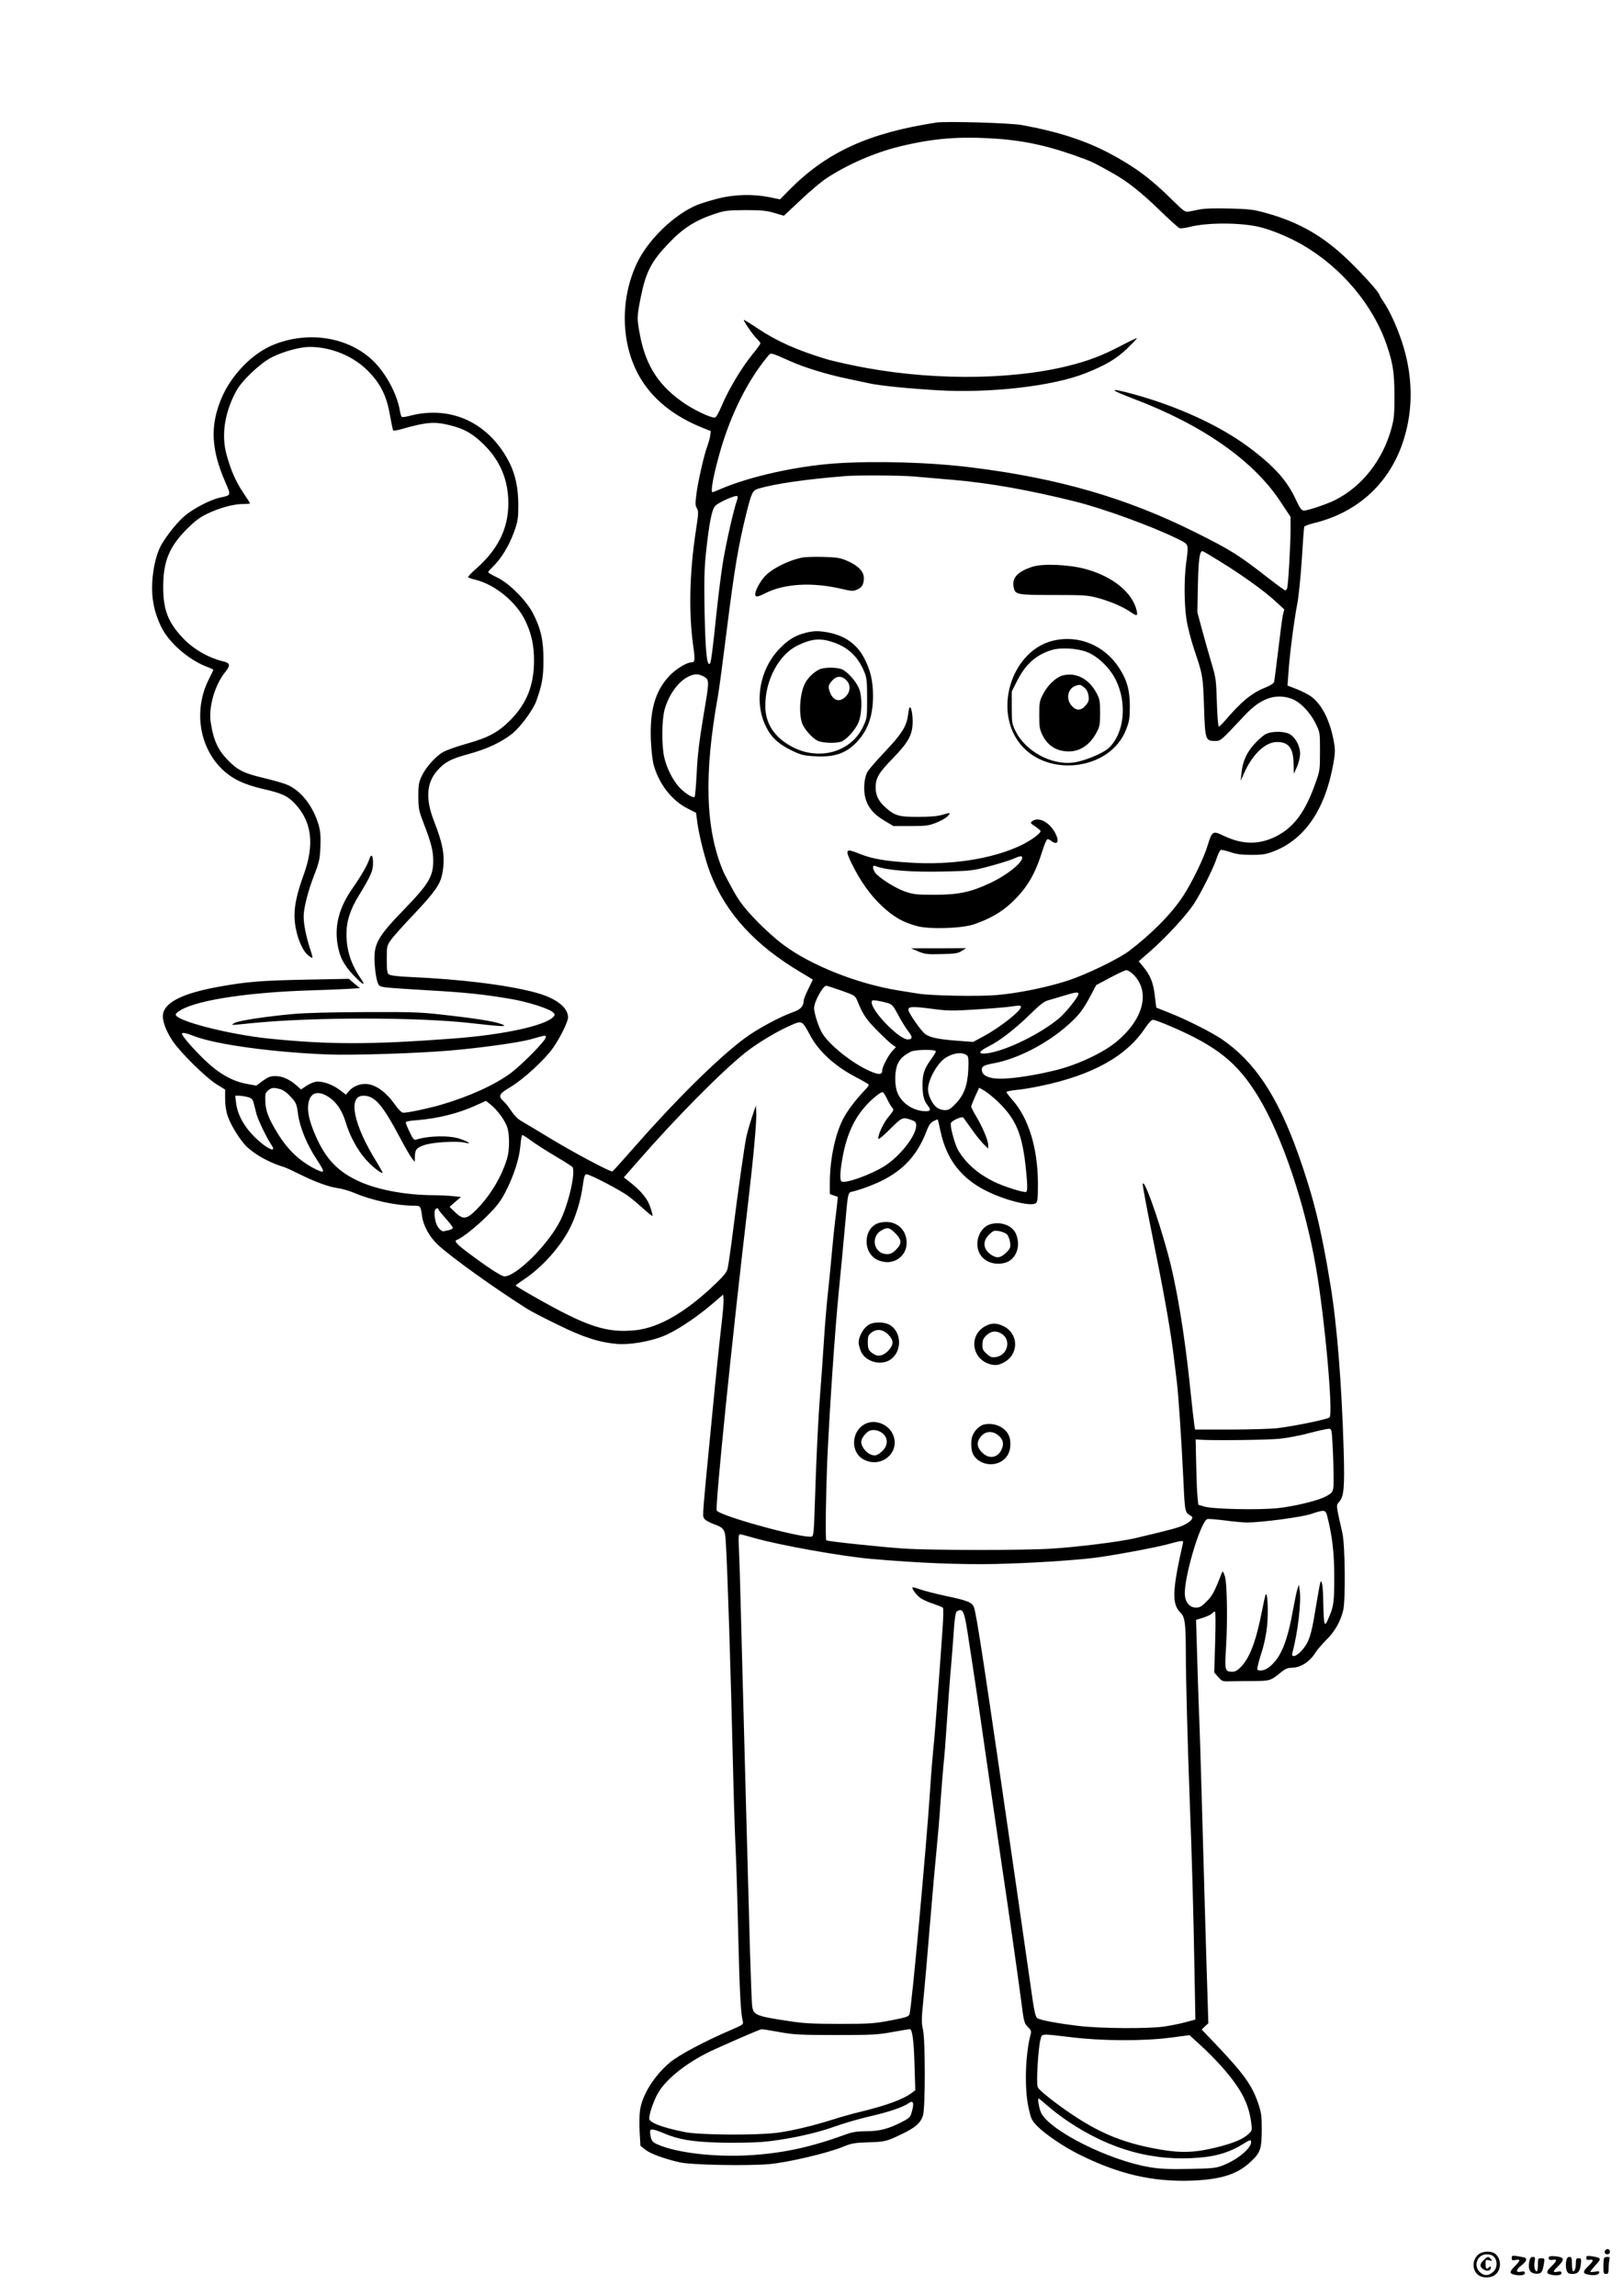<?xml version="1.0" standalone="no"?>
<!DOCTYPE svg PUBLIC "-//W3C//DTD SVG 20010904//EN"
 "http://www.w3.org/TR/2001/REC-SVG-20010904/DTD/svg10.dtd">
<svg version="1.0" xmlns="http://www.w3.org/2000/svg"
 width="1240pt" height="1754pt" viewBox="0 0 1240 1754"
 preserveAspectRatio="xMidYMid meet">

<g transform="translate(0,1754) scale(0.1,-0.1)"
fill="#000000" stroke="none">
<path d="M7155 16604 c-516 -79 -834 -224 -1118 -508 l-78 -79 -82 17 c-125
25 -268 21 -389 -10 -56 -14 -127 -36 -158 -48 -179 -73 -381 -269 -466 -451
-127 -274 -120 -608 18 -855 97 -174 262 -309 491 -400 l58 -23 -6 -41 c-4
-23 -14 -56 -21 -75 -22 -54 -71 -267 -83 -363 -10 -74 -9 -91 3 -110 14 -21
13 -40 -9 -183 -47 -313 -54 -614 -19 -867 16 -113 14 -128 -15 -128 -36 0
-122 -54 -170 -106 -107 -117 -148 -263 -138 -494 4 -79 13 -158 23 -190 43
-145 140 -268 261 -328 l61 -31 11 -83 c16 -107 61 -284 99 -381 118 -304 343
-549 690 -754 50 -30 92 -55 92 -57 0 -1 -16 -33 -35 -72 -19 -38 -35 -78 -35
-89 0 -41 -24 -67 -80 -86 -102 -36 -275 -129 -373 -202 -206 -154 -525 -470
-847 -837 -84 -96 -156 -176 -161 -178 -15 -6 -291 141 -473 251 -99 60 -200
121 -224 134 -26 15 -56 46 -76 77 -18 28 -45 62 -60 75 -42 39 -34 55 55 108
95 56 260 207 324 298 52 73 115 200 115 233 0 78 -94 149 -252 191 -213 57
-568 101 -956 118 -90 4 -149 11 -160 19 -14 10 -17 29 -17 116 0 99 1 105 32
148 17 25 95 112 173 194 163 172 204 231 219 312 24 127 9 217 -64 404 -65
168 -57 289 26 384 56 64 105 90 239 126 140 38 255 92 335 157 63 51 160 183
183 250 44 123 54 180 54 308 1 151 -19 242 -80 360 -51 99 -183 231 -274 274
-38 18 -68 36 -68 40 0 4 11 18 25 31 73 69 134 168 176 286 25 72 29 96 29
196 0 127 -22 233 -67 322 -154 305 -444 442 -761 360 -29 -8 -57 -12 -62 -9
-5 3 -11 24 -15 48 -22 132 -111 294 -213 389 -189 175 -489 221 -751 115
-164 -66 -325 -232 -400 -412 -87 -208 -78 -390 31 -639 44 -101 45 -99 -40
-117 -69 -14 -193 -77 -264 -134 -55 -44 -141 -149 -186 -228 -36 -63 -63
-174 -69 -287 -6 -122 14 -224 67 -335 57 -120 203 -249 342 -305 32 -12 58
-24 58 -26 0 -3 -16 -36 -35 -74 -115 -229 -76 -508 97 -681 77 -76 166 -120
315 -155 150 -34 192 -54 252 -119 124 -137 144 -307 62 -535 -50 -138 -71
-230 -71 -313 0 -119 50 -262 106 -306 15 -12 29 -19 31 -17 2 2 -5 30 -16 62
-31 95 -51 191 -51 252 0 68 35 202 86 332 32 83 38 109 42 201 3 81 0 119
-13 165 -43 150 -141 272 -250 313 -30 12 -111 34 -178 50 -132 32 -180 53
-241 110 -95 89 -133 164 -156 313 -18 115 31 285 109 382 45 56 41 72 -21 86
-100 24 -210 86 -285 160 -126 127 -167 226 -166 410 0 190 46 303 178 436 61
61 98 90 155 118 94 46 204 76 275 76 30 0 55 2 55 5 0 3 -23 39 -50 79 -57
84 -97 174 -130 296 -40 151 -13 322 76 485 45 82 186 214 275 258 90 44 212
77 286 77 161 0 330 -69 441 -180 99 -99 146 -193 171 -340 11 -61 22 -114 25
-118 4 -3 26 0 49 6 205 59 266 64 391 32 106 -27 168 -63 252 -145 126 -124
188 -273 188 -450 -1 -196 -80 -355 -254 -506 -33 -29 -57 -56 -53 -59 5 -4
30 -13 57 -19 151 -37 317 -175 383 -320 45 -97 63 -183 63 -296 0 -189 -55
-327 -178 -453 -95 -96 -170 -137 -347 -186 -71 -20 -148 -48 -170 -61 -59
-34 -132 -117 -163 -183 -23 -50 -26 -69 -26 -157 1 -93 4 -108 43 -210 55
-141 71 -205 71 -281 0 -118 -36 -178 -216 -364 -216 -223 -242 -271 -231
-430 3 -47 12 -103 19 -125 12 -38 16 -40 63 -47 28 -4 176 -14 330 -23 286
-16 422 -31 624 -65 125 -21 282 -70 321 -99 21 -17 22 -21 10 -36 -58 -69
-381 -140 -780 -169 -615 -46 -937 -46 -1390 0 -316 32 -733 140 -717 187 2 7
21 22 43 34 133 76 524 134 994 148 102 3 227 8 277 11 l93 6 -43 35 -42 36
-315 -6 c-351 -7 -458 -15 -670 -53 -277 -49 -417 -117 -434 -208 -9 -48 19
-126 73 -208 61 -90 255 -281 338 -332 l63 -39 0 -71 c0 -47 7 -94 21 -135 23
-68 99 -189 146 -232 69 -64 176 -122 283 -154 14 -4 68 -29 120 -55 119 -59
223 -97 292 -106 29 -4 83 -19 121 -35 140 -59 322 -98 454 -99 57 0 56 1 68
-82 10 -73 59 -160 122 -218 108 -99 424 -325 682 -489 29 -18 135 -73 236
-122 193 -95 313 -133 450 -145 92 -8 243 17 346 57 95 36 249 137 374 243
l90 77 3 -37 c2 -20 -6 -111 -17 -203 -11 -91 -43 -398 -70 -681 -76 -786 -75
-764 -62 -788 6 -12 36 -30 71 -43 81 -29 90 -41 95 -135 14 -228 38 -988 55
-1709 5 -225 14 -500 19 -610 6 -110 15 -416 21 -680 11 -447 19 -603 35 -665
6 -24 1 -27 -87 -65 -199 -85 -403 -193 -470 -250 -119 -100 -211 -246 -228
-364 -5 -35 -6 -110 -3 -167 l6 -105 39 -31 c39 -30 135 -66 258 -95 89 -21
520 -29 689 -14 147 14 435 82 556 130 70 29 94 33 190 36 136 4 148 7 260 61
108 51 149 87 167 145 18 62 18 571 0 654 -12 52 -12 84 2 220 9 88 32 351 51
585 19 234 42 488 50 565 8 77 22 239 30 360 9 121 20 261 25 310 6 50 17 194
25 320 8 127 20 282 25 345 6 63 17 197 24 298 9 138 16 186 27 193 43 27 55
6 79 -146 54 -349 76 -494 150 -1010 44 -302 93 -642 110 -755 58 -387 129
-889 150 -1049 23 -182 25 -188 58 -219 17 -16 22 -29 18 -45 -42 -151 -51
-416 -18 -566 19 -87 23 -96 68 -143 60 -61 199 -155 314 -213 308 -154 568
-214 875 -202 222 10 344 50 447 150 69 66 78 95 78 247 0 101 -4 125 -29 198
-48 139 -113 227 -340 465 l-90 94 25 24 26 24 -6 195 c-8 227 -31 1042 -46
1580 -6 206 -14 483 -20 615 -5 132 -12 341 -15 465 l-7 226 55 17 c30 10 60
24 67 32 7 8 17 15 22 15 6 0 6 -90 2 -233 l-7 -233 31 -35 c29 -33 32 -34 99
-32 37 1 117 2 176 2 117 1 128 4 198 62 36 30 56 39 83 39 72 0 143 45 189
120 12 19 49 62 82 95 63 62 106 138 127 223 19 77 15 499 -6 592 -51 225 -49
208 -22 241 34 40 40 114 32 388 -15 509 -51 964 -102 1271 -70 429 -129 665
-245 993 -159 446 -334 709 -586 880 -82 55 -273 151 -403 202 l-96 38 -11 92
c-12 99 -33 153 -89 221 l-34 41 96 84 c114 100 267 266 324 352 55 83 154
282 176 352 10 32 24 59 31 62 7 3 39 -5 73 -16 46 -16 85 -21 162 -21 89 0
110 4 177 30 233 93 387 322 448 667 14 78 15 106 5 161 -28 163 -91 290 -174
351 -23 17 -73 42 -111 57 l-70 27 7 98 c8 132 43 401 67 524 11 56 26 205 35
340 8 132 16 245 19 251 2 6 36 19 77 29 334 81 580 309 682 635 76 239 71
496 -14 752 -41 122 -93 234 -141 305 -16 23 -29 45 -29 49 0 16 -116 147
-227 255 -197 193 -387 303 -648 374 -85 24 -125 29 -270 32 -112 3 -191 1
-230 -7 -33 -7 -72 -14 -87 -17 -23 -4 -39 8 -118 86 -166 165 -290 257 -480
358 -188 100 -399 168 -675 218 -88 16 -576 30 -650 19z m463 -124 c225 -16
415 -60 664 -153 62 -23 92 -38 223 -112 106 -59 215 -145 350 -276 77 -75
148 -139 157 -142 10 -3 43 1 75 9 132 35 389 35 536 0 89 -21 222 -76 322
-133 305 -175 549 -466 653 -778 45 -134 55 -203 56 -380 0 -136 -3 -172 -22
-243 -66 -245 -225 -448 -432 -552 -59 -30 -207 -80 -237 -80 -19 0 -30 14
-62 83 -68 147 -166 256 -359 400 -218 163 -536 310 -871 403 -204 56 -208 43
-11 -32 525 -198 919 -474 1123 -786 l77 -116 0 -94 c0 -125 -18 -430 -26
-451 -3 -10 -10 -17 -14 -17 -5 0 -60 40 -122 88 -234 183 -293 220 -564 355
-523 262 -1047 414 -1709 496 -317 40 -738 52 -1045 31 -304 -22 -657 -101
-883 -199 -27 -12 -51 -21 -53 -21 -18 0 8 137 59 315 82 283 208 535 360 720
29 34 13 37 175 -34 115 -51 279 -101 442 -135 69 -15 145 -31 170 -36 73 -16
300 -39 513 -51 401 -24 881 31 1130 130 156 62 235 109 318 188 43 42 78 78
75 80 -2 2 -59 -25 -127 -61 -138 -72 -245 -113 -394 -150 -460 -115 -1102
-113 -1656 5 -79 16 -166 37 -193 45 -231 70 -382 138 -530 237 -55 37 -101
65 -103 64 -6 -6 73 -121 101 -146 14 -14 26 -29 26 -34 0 -5 -30 -46 -66 -90
-80 -99 -177 -261 -229 -384 -27 -63 -44 -93 -55 -93 -33 0 -147 53 -225 105
-196 130 -299 286 -344 518 -26 136 -26 143 4 294 40 198 81 276 215 416 108
114 203 174 350 223 78 26 98 28 235 29 125 0 162 -4 222 -22 l72 -21 126 118
c69 66 157 140 196 166 158 105 366 196 554 243 264 65 462 81 753 61z m-633
-2580 c61 -5 191 -17 290 -25 288 -25 581 -77 940 -166 218 -55 584 -188 775
-282 97 -48 92 -35 72 -192 -16 -122 -15 -310 3 -427 8 -53 34 -156 59 -230
66 -195 67 -203 75 -440 8 -248 11 -258 84 -258 44 0 40 -3 227 196 119 128
231 168 351 129 69 -23 145 -100 191 -192 33 -67 33 -69 33 -213 0 -139 -1
-149 -34 -240 -79 -225 -167 -342 -306 -411 -128 -63 -254 -61 -394 6 -86 41
-90 39 -126 -78 -28 -94 -119 -279 -186 -382 -89 -136 -243 -291 -415 -421
-84 -62 -324 -178 -464 -224 -160 -52 -379 -97 -545 -111 -136 -12 -508 -5
-600 11 -27 4 -95 15 -150 24 -315 51 -668 191 -880 349 -56 41 -150 126 -210
189 -88 92 -122 136 -172 224 -33 60 -69 127 -78 149 -135 322 -148 737 -41
1331 9 45 40 284 71 530 55 440 87 630 146 868 42 166 48 180 95 194 126 37
360 71 659 95 94 8 429 6 530 -3z m-1355 -184 c-23 -62 -82 -321 -105 -461
-14 -82 -36 -258 -50 -390 -28 -272 -43 -386 -50 -393 -24 -25 -35 79 -42 398
-4 237 -2 326 11 450 24 223 44 327 70 355 24 27 157 86 169 75 4 -4 3 -19 -3
-34z m3682 -459 c173 -106 343 -228 426 -304 l74 -68 -11 -45 c-5 -25 -21
-144 -35 -265 -15 -121 -28 -229 -31 -241 -3 -14 -25 -29 -72 -48 -103 -42
-180 -106 -310 -258 -18 -21 -36 -38 -41 -38 -5 0 -12 82 -15 183 -5 173 -7
188 -41 302 -20 66 -52 180 -72 254 l-36 134 4 206 c4 192 13 261 35 261 5 0
61 -33 125 -73z m-3943 -881 c53 -28 53 -23 6 -301 -32 -191 -46 -307 -52
-437 -5 -97 -12 -180 -16 -185 -12 -12 -74 27 -117 73 -51 55 -98 150 -116
233 -20 97 -18 281 4 362 32 113 104 213 182 251 43 21 73 22 109 4z m3293
-2283 c128 -131 74 -339 -130 -509 -102 -85 -295 -176 -462 -218 -156 -39
-329 -66 -427 -66 -85 0 -137 23 -141 62 -4 32 10 41 96 57 179 34 399 148
558 288 87 77 119 119 179 232 l40 76 105 56 c58 31 114 57 125 58 12 0 37
-15 57 -36z m-2234 -120 c104 -37 105 -37 124 -82 41 -101 66 -138 148 -221
47 -48 99 -96 115 -108 l30 -21 -26 -28 c-32 -33 -79 -124 -79 -152 0 -26 -18
-31 -61 -16 -140 49 -353 215 -404 315 -28 55 -55 144 -55 180 0 48 67 170 93
170 6 0 58 -17 115 -37z m1812 -25 c0 -22 -98 -144 -148 -186 -146 -122 -407
-249 -550 -268 -74 -9 -69 13 11 53 85 42 202 132 319 247 76 74 107 98 140
106 24 7 77 22 118 35 88 27 110 29 110 13z m-1457 -70 c33 -10 42 -21 81 -94
24 -46 59 -101 76 -123 34 -42 33 -61 -5 -61 -65 0 -275 215 -275 282 0 18 4
20 43 14 23 -4 59 -12 80 -18z m1017 -30 c0 -30 -161 -157 -280 -221 l-85 -46
-121 9 c-145 11 -207 24 -245 51 -31 22 -129 163 -129 185 0 26 30 27 172 9
128 -17 157 -18 346 -6 114 7 230 17 257 21 75 11 85 11 85 -2z m1142 -147
c356 -152 515 -280 673 -541 179 -295 355 -815 439 -1300 67 -384 133 -1118
104 -1147 -15 -15 -276 -68 -403 -83 -49 -5 -210 -10 -357 -10 l-267 0 -6 33
c-3 17 -17 142 -31 277 -44 426 -104 787 -173 1040 -79 289 -188 587 -190 522
-1 -12 28 -166 63 -341 92 -451 142 -731 167 -921 11 -91 25 -196 29 -235 13
-96 37 -461 51 -755 12 -257 11 -252 59 -280 23 -14 2 -41 -52 -68 -42 -21
-97 -36 -376 -102 -116 -27 -435 -67 -642 -80 -205 -13 -923 -13 -1125 1 -168
11 -585 55 -592 63 -8 7 -3 357 7 601 18 397 59 1008 90 1315 16 162 36 372
44 465 27 299 21 273 69 285 23 6 74 22 112 37 234 87 366 214 446 428 15 40
29 59 51 71 16 8 31 14 33 12 1 -2 10 -37 18 -78 56 -272 210 -433 508 -530
112 -36 202 -49 224 -30 12 10 15 39 15 145 0 272 -71 505 -196 644 -24 27
-44 53 -44 59 0 5 33 12 73 16 40 3 125 17 189 31 395 82 658 228 801 448 24
35 45 57 57 57 10 0 69 -22 132 -49z m-2751 -72 c60 -113 178 -224 319 -301
58 -31 112 -61 120 -67 12 -7 8 -17 -26 -52 -72 -76 -133 -158 -164 -219 -61
-121 -100 -310 -100 -488 l0 -83 30 -11 31 -10 -6 -62 c-4 -33 -10 -90 -15
-126 -5 -36 -16 -146 -25 -245 -9 -99 -22 -236 -30 -305 -8 -69 -22 -231 -30
-360 -8 -129 -22 -318 -30 -420 -14 -181 -28 -461 -41 -868 -5 -164 -9 -205
-21 -209 -53 -20 -676 148 -727 197 -15 15 118 1325 239 2345 42 359 67 634
63 700 l-3 50 -32 -95 c-17 -52 -36 -120 -42 -150 -16 -81 -65 -428 -101 -715
-17 -137 -36 -266 -41 -286 -6 -26 -32 -59 -92 -115 -224 -216 -430 -335 -609
-355 -222 -23 -368 24 -765 249 -84 47 -153 89 -153 92 0 3 30 25 66 49 136
90 276 247 349 391 45 89 83 214 97 321 10 72 16 89 29 89 26 0 258 -121 320
-167 31 -23 84 -68 118 -99 34 -31 64 -55 66 -52 3 2 -5 33 -17 68 -22 65 -69
122 -163 196 l-39 30 100 114 c290 334 646 694 832 842 88 69 238 160 342 205
89 39 87 40 151 -78z m-4704 -5 c169 -64 604 -123 1023 -139 188 -7 682 9 926
30 234 20 522 60 615 85 124 35 119 34 119 16 0 -24 -181 -208 -265 -271 -124
-92 -317 -180 -535 -244 -100 -29 -252 -61 -290 -61 -11 0 -37 26 -64 64 -71
100 -153 156 -226 156 -48 0 -97 -22 -126 -57 l-21 -25 -46 35 c-57 44 -137
71 -184 64 -20 -4 -53 -18 -74 -33 l-39 -26 -35 31 c-54 47 -108 71 -161 71
-38 0 -56 -7 -96 -36 l-50 -37 -70 13 c-112 20 -213 77 -322 181 -85 81 -176
186 -176 202 0 13 30 7 97 -19z m5663 -115 c0 -6 -16 -33 -35 -59 -53 -72 -67
-113 -67 -199 1 -81 10 -118 42 -158 28 -35 16 -46 -41 -40 -93 11 -173 74
-198 156 -18 62 -14 159 9 207 20 40 43 61 100 91 32 16 190 18 190 2z m239
-32 c10 -9 12 -34 9 -107 -6 -122 -33 -195 -97 -261 -39 -41 -53 -49 -83 -49
-21 0 -46 9 -63 22 -33 26 -64 91 -65 135 0 75 72 204 136 244 62 38 128 45
163 16z m-5247 -257 c23 -7 52 -28 80 -59 41 -45 45 -55 55 -132 14 -102 70
-237 143 -346 67 -102 66 -111 -13 -72 -120 61 -211 148 -289 277 -66 108 -89
167 -91 239 -2 57 1 67 22 84 27 22 41 23 93 9z m5483 -96 c151 -147 194 -265
221 -600 4 -54 2 -84 -5 -88 -15 -10 -174 41 -251 79 -121 61 -208 137 -268
236 -26 43 -65 185 -57 210 7 19 84 54 95 42 3 -4 32 -45 64 -89 31 -45 73
-96 92 -115 l34 -33 0 27 c0 35 -41 133 -91 218 -22 36 -39 70 -39 76 0 5 14
40 30 77 l31 67 39 -22 c22 -13 69 -51 105 -85z m-847 20 c13 -27 31 -57 39
-66 14 -15 11 -21 -26 -66 -40 -47 -81 -133 -81 -169 0 -11 33 15 89 71 96 95
97 96 174 67 20 -8 27 -17 27 -38 0 -78 -124 -236 -243 -311 -104 -65 -298
-135 -327 -117 -14 9 -13 67 5 171 29 169 83 296 170 396 46 55 125 120 139
115 6 -2 22 -26 34 -53z m-4265 15 c58 -38 102 -104 129 -194 30 -102 91 -214
154 -283 47 -53 109 -102 127 -102 3 0 -17 37 -45 83 -178 286 -223 507 -102
507 88 0 145 -66 284 -328 36 -68 75 -135 87 -150 l22 -27 1 41 c0 52 14 68
75 88 62 21 245 32 304 18 58 -14 39 3 -32 28 -80 28 -239 26 -340 -6 -13 -4
-24 8 -47 58 -17 35 -30 68 -30 74 0 7 33 14 84 17 161 13 319 52 454 114 l75
34 36 -29 c50 -40 108 -119 126 -171 19 -57 19 -173 0 -238 -42 -142 -130
-288 -237 -395 -73 -73 -100 -76 -161 -18 l-42 41 43 38 44 38 -63 6 c-34 4
-98 7 -143 7 -226 1 -447 44 -592 115 -159 77 -250 181 -328 376 -40 100 -52
171 -36 227 18 70 76 82 153 31z m-621 1 c33 -10 39 -16 48 -53 6 -23 15 -60
21 -82 13 -45 81 -185 111 -228 52 -74 -40 -30 -132 63 -77 77 -126 169 -136
253 l-7 57 29 0 c16 0 46 -5 66 -10z m2167 -334 c33 -24 115 -77 183 -117 68
-40 127 -78 131 -83 27 -35 -26 -271 -89 -403 -87 -181 -337 -432 -430 -433
-23 0 -132 71 -274 178 -88 65 -113 93 -91 100 38 13 149 100 231 182 77 77
104 112 142 185 63 122 105 252 114 353 3 45 10 82 15 82 5 0 36 -20 68 -44z
m-709 -524 c0 -5 25 -36 55 -69 30 -34 55 -66 55 -72 0 -6 -12 -13 -27 -17
-16 -3 -33 -7 -40 -9 -19 -6 -50 26 -62 64 -12 38 -15 94 -4 104 9 10 23 9 23
-1z m6831 -1797 c4 -66 7 -172 8 -236 1 -127 0 -129 -66 -163 -61 -31 -242
-74 -358 -86 -149 -16 -500 -8 -565 12 l-45 14 -6 64 c-4 36 -8 148 -10 250
l-4 185 25 -2 c81 -8 532 -3 620 7 58 6 161 26 230 45 69 18 134 32 145 31 18
-1 20 -10 26 -121z m-42 -542 c39 -150 55 -283 55 -468 0 -196 -4 -228 -46
-321 -18 -42 -22 -46 -29 -29 -4 11 -8 79 -9 150 -1 125 -11 189 -23 155 -3
-8 -19 -98 -36 -200 -32 -202 -51 -257 -106 -319 -42 -46 -81 -56 -71 -18 42
160 69 389 56 479 l-6 43 -12 -35 c-6 -19 -20 -86 -31 -147 -45 -250 -91 -367
-176 -441 -34 -31 -87 -43 -99 -24 -3 5 10 58 29 118 23 69 39 147 46 214 10
106 4 266 -11 239 -4 -8 -17 -66 -29 -129 -45 -228 -92 -352 -159 -422 -27
-28 -44 -38 -68 -38 -54 0 -58 15 -48 163 14 211 10 514 -8 567 -13 38 -16 42
-23 25 -55 -142 -72 -174 -115 -217 -38 -39 -54 -48 -82 -48 -46 0 -79 35 -85
92 -13 118 117 563 171 584 7 3 67 -2 132 -10 65 -9 142 -16 171 -16 108 0
413 40 486 64 104 35 114 34 126 -11z m-4385 -169 c197 -57 679 -143 911 -163
362 -31 669 -43 935 -38 261 6 573 25 761 47 117 14 457 76 549 101 131 35
134 35 127 8 -82 -366 -85 -461 -16 -530 32 -32 38 -79 39 -299 0 -210 14
-714 30 -1140 16 -406 29 -876 36 -1291 l7 -376 -79 -21 c-43 -12 -117 -26
-164 -33 -123 -17 -489 -14 -645 5 -168 20 -300 45 -320 60 -12 8 -22 48 -35
136 -10 69 -65 454 -123 855 -247 1706 -306 2095 -326 2148 -14 37 -52 52
-216 86 -77 17 -165 39 -195 50 -30 11 -56 18 -58 16 -9 -8 32 -63 62 -83 18
-12 61 -32 97 -43 35 -12 68 -25 73 -30 5 -5 4 -72 -3 -166 -6 -87 -22 -310
-36 -496 -14 -186 -29 -377 -35 -425 -5 -48 -17 -193 -25 -322 -29 -434 -141
-1657 -156 -1696 -6 -19 -27 -25 -146 -48 -127 -24 -161 -26 -389 -26 -203 0
-277 4 -385 21 -258 39 -274 46 -283 121 -3 29 -10 217 -16 418 -11 394 -54
1974 -70 2600 -5 212 -12 429 -15 483 -4 75 -2 97 8 97 7 0 53 -12 101 -26z
m199 -3776 c109 -20 155 -23 432 -23 279 0 322 2 434 23 68 12 127 22 132 22
19 0 31 -87 36 -271 l6 -196 -34 -25 c-62 -45 -190 -92 -379 -138 -63 -15
-160 -42 -215 -60 -151 -48 -319 -88 -430 -102 -159 -20 -589 -17 -700 5 -179
36 -275 73 -275 105 0 33 31 126 62 184 62 117 237 254 443 346 216 97 342
150 353 151 8 1 69 -9 135 -21z m2224 -39 c242 -30 550 -31 759 -5 l152 20 82
-75 c46 -41 118 -114 162 -163 148 -168 206 -277 227 -426 8 -63 8 -65 -20
-91 -42 -39 -110 -68 -239 -101 -163 -41 -273 -46 -435 -18 -309 53 -508 141
-793 352 -83 62 -137 108 -144 126 -12 31 4 300 22 365 13 44 -2 43 227 16z
m-174 -524 c33 -30 104 -84 156 -119 326 -219 656 -309 1012 -277 130 11 232
44 329 105 42 27 56 32 58 20 11 -46 -97 -139 -215 -185 -52 -21 -79 -23 -257
-27 -153 -3 -221 0 -300 13 -309 51 -760 276 -831 414 -15 31 -30 111 -20 111
4 0 34 -25 68 -55z m-1034 -37 c-13 -50 -17 -55 -74 -85 -101 -53 -175 -73
-275 -73 -67 0 -106 -6 -148 -21 -273 -99 -469 -143 -723 -161 -271 -19 -576
15 -725 81 -43 19 -51 32 -57 91 -3 32 16 31 101 -4 117 -50 220 -67 432 -73
107 -3 251 0 320 5 177 15 402 62 555 117 72 26 196 62 276 80 143 33 246 68
291 99 34 24 43 5 27 -56z"/>
<path d="M6125 13280 c-112 -24 -237 -89 -288 -150 -36 -42 -67 -103 -67 -130
0 -23 17 -22 74 7 148 76 365 88 594 33 66 -16 81 -16 108 -5 39 16 54 41 54
89 0 49 -41 93 -119 128 -60 27 -78 30 -191 34 -69 2 -143 -1 -165 -6z"/>
<path d="M7889 13211 c-114 -37 -158 -84 -145 -154 11 -60 21 -62 306 -62 236
0 261 -2 339 -23 95 -26 190 -67 247 -106 50 -34 57 -33 49 7 -30 139 -184
265 -394 321 -127 34 -324 42 -402 17z"/>
<path d="M6155 12706 c-77 -19 -131 -51 -196 -118 -155 -157 -200 -409 -108
-596 41 -85 95 -134 196 -184 75 -36 93 -40 181 -45 153 -9 245 25 330 122 77
87 112 195 112 340 0 113 -20 198 -67 287 -56 108 -149 173 -277 197 -73 13
-107 13 -171 -3z m219 -75 c110 -39 183 -110 230 -225 18 -44 21 -72 21 -201
0 -144 -1 -152 -29 -212 -91 -199 -341 -269 -549 -155 -133 72 -201 178 -200
312 0 196 105 391 246 459 111 54 177 59 281 22z"/>
<path d="M6255 12424 c-42 -22 -84 -63 -105 -105 -42 -81 -50 -251 -15 -319
23 -44 74 -99 109 -117 42 -22 164 -23 197 -2 45 30 91 84 115 134 31 66 34
207 5 271 -25 55 -88 124 -128 141 -44 18 -141 17 -178 -3z m210 -79 c36 -35
34 -88 -4 -126 -45 -45 -91 -34 -117 26 -19 47 -18 59 12 94 33 39 74 41 109
6z"/>
<path d="M8045 12646 c-304 -74 -452 -502 -267 -767 200 -286 704 -231 826 89
25 64 28 88 28 178 0 122 -22 200 -81 291 -112 174 -312 256 -506 209z m258
-86 c84 -32 177 -122 222 -214 88 -178 65 -406 -52 -518 -45 -43 -189 -102
-273 -113 -167 -21 -364 86 -440 238 -28 57 -30 67 -30 182 l0 123 41 81 c64
128 148 202 269 237 65 19 192 12 263 -16z"/>
<path d="M8115 12379 c-49 -14 -113 -76 -145 -140 -28 -53 -30 -67 -30 -162 0
-91 3 -109 26 -155 40 -80 109 -122 201 -122 86 0 162 52 211 145 24 45 27 61
27 150 0 89 -3 105 -27 150 -58 111 -162 164 -263 134z m170 -92 c17 -14 28
-36 32 -63 4 -33 1 -45 -22 -72 -36 -43 -74 -43 -109 -1 -43 50 -29 126 28
149 33 13 43 12 71 -13z"/>
<path d="M6947 12130 c-3 -8 -8 -35 -11 -60 -11 -80 -50 -140 -175 -272 -66
-69 -127 -140 -135 -157 -25 -48 -31 -139 -13 -202 21 -71 63 -120 146 -169
l67 -40 132 0 c118 0 138 3 196 26 35 14 74 36 87 50 26 28 21 29 -45 9 -33
-10 -93 -15 -183 -15 -149 0 -178 9 -252 76 -49 44 -71 90 -71 148 0 73 23
112 131 223 121 124 152 182 152 282 0 68 -16 130 -26 101z"/>
<path d="M9672 11933 c-18 -8 -57 -42 -86 -74 -61 -65 -93 -137 -101 -227 l-6
-57 26 59 c64 144 161 236 249 238 90 1 127 -45 129 -162 l2 -81 24 53 c13 29
23 73 24 98 1 57 -33 124 -76 150 -40 25 -138 27 -185 3z"/>
<path d="M7886 11267 c-16 -12 -15 -15 23 -40 23 -15 41 -31 41 -36 0 -18 -75
-72 -145 -106 -219 -106 -539 -156 -860 -134 -188 12 -283 29 -380 68 -104 42
-110 34 -60 -71 66 -136 144 -246 235 -331 91 -84 162 -124 270 -152 95 -25
338 -17 430 14 123 42 211 93 289 166 118 112 179 215 236 398 15 48 32 87 39
87 6 0 20 -7 30 -15 45 -34 61 -3 30 58 -44 86 -128 131 -178 94z m-76 -278
c0 -42 -122 -138 -253 -198 -144 -67 -239 -86 -417 -86 -137 0 -163 3 -223 24
-77 26 -206 108 -231 146 -22 33 -21 59 2 50 80 -33 279 -49 535 -42 191 4
209 6 337 40 74 20 155 45 180 56 51 23 70 26 70 10z"/>
<path d="M7016 10272 c52 -21 69 -23 178 -20 102 2 127 6 154 24 l33 21 -211
-1 -210 0 56 -24z"/>
<path d="M6722 8200 c-125 -29 -138 -227 -18 -284 115 -54 235 26 222 149 -11
102 -98 160 -204 135z m118 -80 c51 -51 52 -80 6 -126 -26 -26 -43 -34 -69
-34 -98 0 -130 128 -45 180 47 28 63 25 108 -20z"/>
<path d="M7572 8190 c-90 -22 -135 -149 -83 -233 36 -59 117 -85 193 -62 84
26 120 130 79 222 -28 61 -109 93 -189 73z m121 -79 c10 -10 21 -37 24 -60 5
-37 2 -46 -23 -73 -41 -42 -69 -51 -104 -33 -76 39 -90 107 -35 162 33 33 39
35 78 29 23 -4 50 -15 60 -25z"/>
<path d="M6640 7422 c-40 -21 -80 -90 -80 -137 0 -16 9 -48 19 -71 35 -76 151
-108 222 -61 88 58 91 198 7 260 -39 29 -123 34 -168 9z m146 -76 c41 -41 43
-73 9 -114 -34 -41 -76 -57 -107 -42 -49 26 -58 41 -58 96 0 45 4 56 26 73 41
33 89 28 130 -13z"/>
<path d="M7530 7411 c-138 -73 -103 -268 52 -296 28 -5 49 -2 82 15 120 58
123 218 6 278 -54 27 -94 28 -140 3z m121 -58 c77 -46 50 -165 -42 -179 -31
-5 -42 -1 -70 24 -29 26 -34 36 -33 73 1 35 8 48 33 71 36 32 70 35 112 11z"/>
<path d="M6610 6663 c-109 -56 -114 -220 -9 -273 135 -69 281 58 221 193 -35
79 -138 118 -212 80z m140 -78 c35 -35 33 -86 -5 -125 -16 -17 -39 -33 -51
-36 -47 -12 -114 50 -114 104 0 24 36 71 64 83 31 13 78 2 106 -26z"/>
<path d="M7520 6659 c-42 -9 -87 -59 -96 -107 -4 -18 -4 -54 -1 -80 13 -114
176 -159 258 -70 32 33 44 80 36 140 -11 81 -104 136 -197 117z m108 -84 c35
-29 44 -62 26 -103 -28 -69 -97 -81 -150 -28 -42 42 -45 82 -8 125 34 40 88
43 132 6z"/>
<path d="M2820 10973 c-14 -43 -63 -128 -127 -219 -100 -143 -137 -279 -115
-421 16 -103 47 -163 127 -247 72 -75 94 -82 47 -14 -70 103 -104 208 -105
328 -1 100 28 192 95 300 90 147 108 187 108 246 0 65 -14 77 -30 27z"/>
<path d="M2235 9794 c-213 -20 -410 -50 -442 -68 -35 -19 -39 -19 136 -1 461
46 1269 46 1676 -1 198 -23 262 -27 245 -16 -33 22 -152 44 -392 72 -244 29
-267 30 -663 29 -265 -1 -463 -6 -560 -15z"/>
<path d="M12267 353 c-14 -13 -6 -33 13 -33 13 0 20 7 20 20 0 19 -20 27 -33
13z"/>
<path d="M11297 320 c-48 -38 -52 -114 -8 -154 30 -27 90 -31 128 -7 52 33 58
117 11 161 -29 27 -96 27 -131 0z m118 -20 c29 -32 25 -88 -9 -116 -35 -31
-70 -30 -101 1 -51 50 -17 135 54 135 26 0 44 -7 56 -20z"/>
<path d="M11335 275 c-31 -30 -32 -50 -1 -70 26 -18 56 -11 56 13 0 12 -3 13
-12 4 -20 -20 -28 -14 -28 23 0 34 1 35 28 29 24 -7 26 -6 13 9 -18 23 -28 21
-56 -8z"/>
<path d="M11550 291 c0 -17 4 -20 30 -14 39 7 37 -4 -5 -47 -41 -40 -44 -55
-12 -64 44 -12 87 -7 87 10 0 13 -7 15 -30 11 -42 -9 -40 15 5 49 33 25 44 47
28 57 -5 3 -29 8 -55 12 -44 7 -48 6 -48 -14z"/>
<path d="M11835 301 c-10 -18 3 -29 30 -23 34 6 31 -8 -10 -48 -41 -39 -44
-55 -12 -64 44 -12 87 -7 87 10 0 13 -7 15 -30 11 -39 -8 -38 1 5 43 34 33 43
54 28 63 -20 12 -91 18 -98 8z"/>
<path d="M12120 301 c0 -6 0 -14 0 -18 1 -5 12 -7 25 -5 34 5 31 -8 -10 -48
-44 -42 -44 -57 -1 -65 45 -9 78 -3 84 14 4 11 -3 13 -32 8 -20 -3 -36 -3 -36
0 0 3 19 26 41 51 47 50 44 55 -28 67 -29 4 -43 3 -43 -4z"/>
<path d="M11684 263 c-11 -58 5 -87 48 -91 42 -4 53 10 64 77 6 39 5 41 -20
41 -25 0 -26 -3 -26 -50 0 -27 -4 -50 -9 -50 -15 0 -23 39 -16 76 5 29 3 34
-14 34 -15 0 -22 -9 -27 -37z"/>
<path d="M11965 262 c-3 -21 -1 -50 4 -65 9 -22 17 -27 45 -27 42 0 57 18 64
75 4 41 3 45 -17 45 -17 0 -21 -6 -21 -34 0 -40 -8 -66 -21 -66 -5 0 -9 25 -9
55 0 47 -3 55 -19 55 -14 0 -21 -9 -26 -38z"/>
<path d="M12257 293 c-4 -3 -7 -33 -7 -65 0 -51 2 -58 20 -58 17 0 20 7 20 43
0 23 3 52 6 65 5 17 2 22 -13 22 -11 0 -23 -3 -26 -7z"/>
</g>
</svg>

